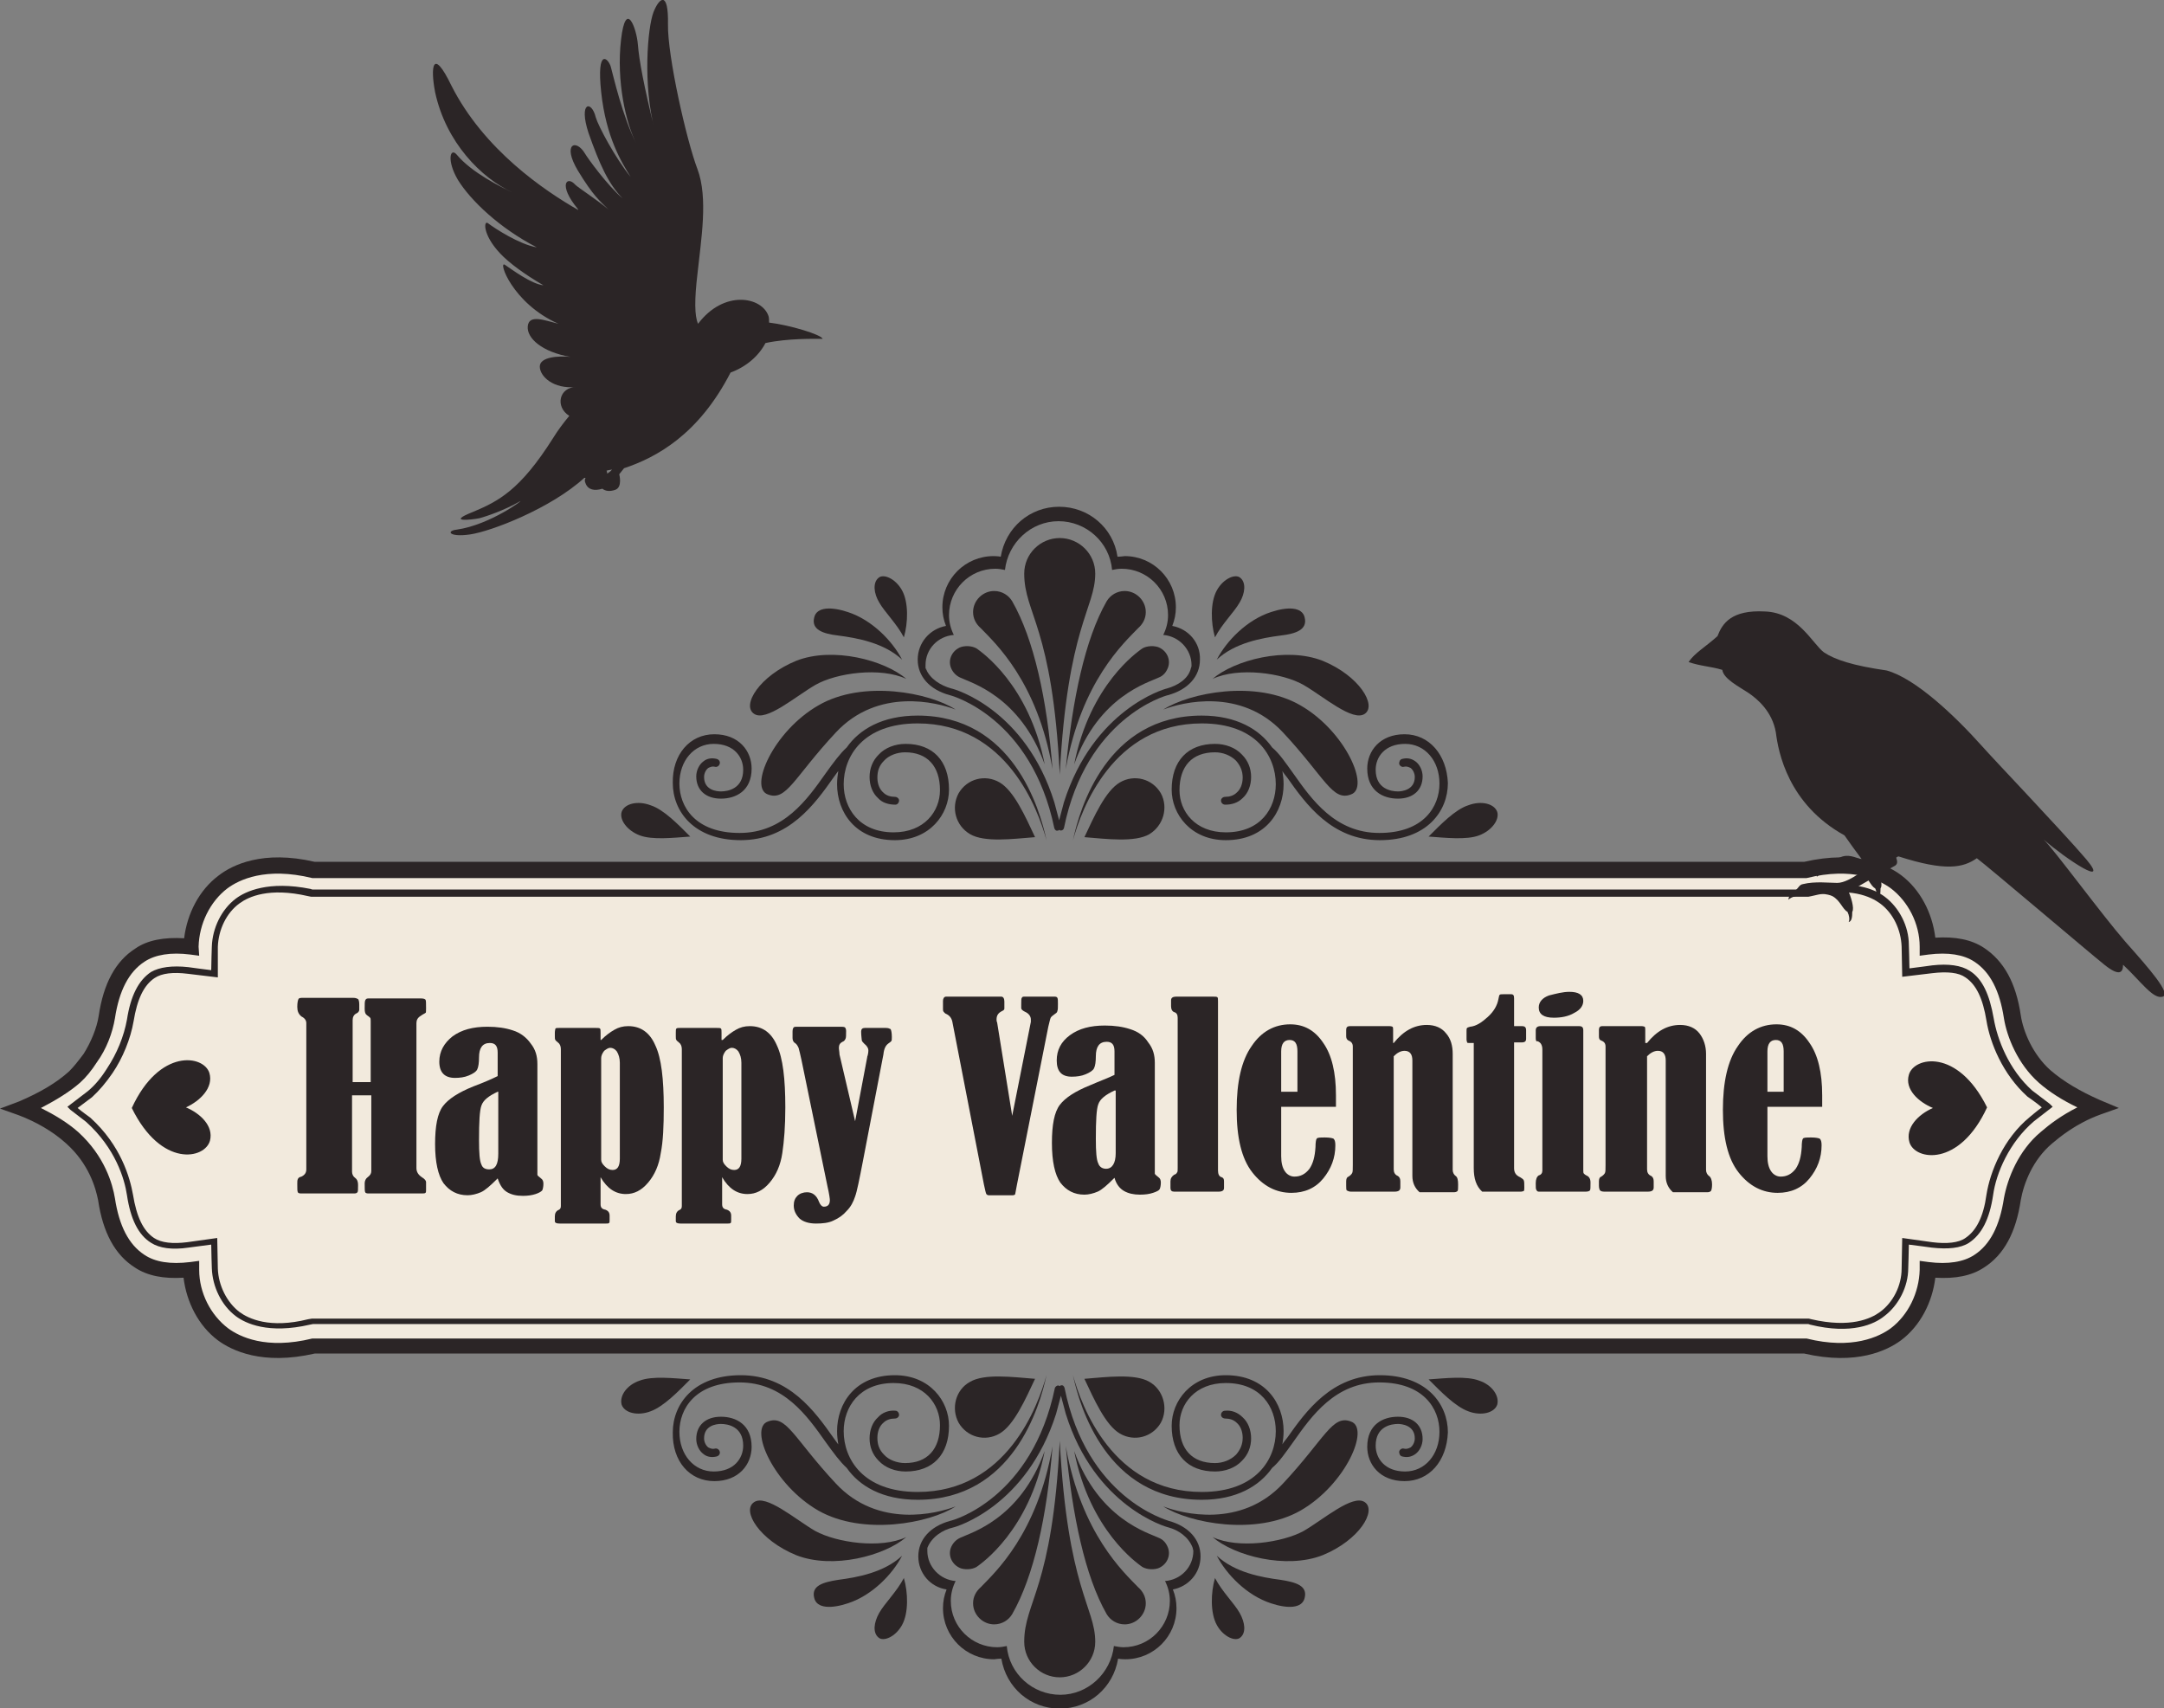 <?xml version="1.0" encoding="utf-8"?>
<!-- Generator: Adobe Illustrator 19.0.0, SVG Export Plug-In . SVG Version: 6.00 Build 0)  -->
<svg version="1.1" id="图层_1" xmlns="http://www.w3.org/2000/svg" xmlns:xlink="http://www.w3.org/1999/xlink" x="0px" y="0px"
	 width="359.6px" height="283.8px" viewBox="0 0 359.6 283.8" style="enable-background:new 0 0 359.6 283.8;" xml:space="preserve"
	>
<rect x="0" y="0" width="359.6" height="283.8" fill="#808080" stroke="none"/>
<style type="text/css">
	.st0{fill:#2B2526;}
	.st1{fill:#F2EADD;}
</style>
<g id="XMLID_351_">
	<g>
		<g>
			<g>
				<path id="XMLID_298_" class="st0" d="M182,95.3c0,5.8-4.6,8.7-5.9,33.4c-1.2-24.6-5.9-26.7-5.9-33.4c0-3.3,2.7-5.9,5.9-5.9
					C179.3,89.4,182,92,182,95.3z"/>
				<path id="XMLID_297_" class="st0" d="M183.9,99.9c0.6-1,1.7-1.7,3-1.7c1.9,0,3.5,1.6,3.5,3.5c0,1.1-0.5,2-1.3,2.7
					c-2.3,2.4-9.4,8.8-12,23.4C178.2,116.2,180.3,106.2,183.9,99.9z"/>
				<path id="XMLID_296_" class="st0" d="M189.6,107.9c0.6-0.5,1.8-0.7,2.8-0.4c1.4,0.5,2.2,2,1.7,3.4c-0.3,0.8-0.8,1.4-1.6,1.7
					c-1.6,0.8-9.9,3-14,14.4C181.1,113.7,189.1,108.3,189.6,107.9z"/>
				<path id="XMLID_295_" class="st0" d="M233.4,122c-4.1,0-6.2,2.8-6.2,5.7c0,3.7,2.6,5,5.1,5c2.5,0,4.1-1.4,4.1-3.7
					c0-1-0.5-2-1.2-2.5c-0.7-0.5-1.4-0.6-2.2-0.4c-0.4,0.1-0.5,0.5-0.5,0.8c0.1,0.4,0.5,0.6,0.8,0.5c0.4-0.1,0.7,0,1.1,0.2
					c0.4,0.3,0.7,0.9,0.7,1.5c0,2.2-2.2,2.4-2.8,2.4c-1.1,0-3.7-0.4-3.7-3.6c0-2.1,1.5-4.3,4.9-4.3c3.3,0,5.7,2.8,5.7,6.6
					c0,3.8-2.6,8.2-10,8.2c-7.3,0-11.2-5.5-14.3-9.9c-1.3-1.8-2.3-3.3-3.5-4.3l0,0c-2.1-3-5.9-5.3-11.7-5.3
					c-15.8,0-20.3,15.5-21.4,20.7c1.4-5.1,6.6-19.4,21.4-19.4c9.1,0,12.3,5.5,12.3,10.1c0,4-2.5,8-8.3,8c-5.1,0-7.7-3.5-7.7-7
					c0-4,2.1-6.3,5.9-6.3c1.3,0,2.6,0.5,3.5,1.4c0.7,0.8,1.1,1.7,1.1,2.8c0,1.1-0.4,2-1,2.5c-0.5,0.5-1.2,0.7-1.9,0.7
					c-0.4,0-0.7,0.3-0.7,0.6c0,0.4,0.3,0.7,0.7,0.7c1.1,0,2.1-0.3,2.9-1.1c0.9-0.8,1.4-2.1,1.4-3.5c0-1.4-0.5-2.7-1.5-3.7
					c-1.1-1.2-2.8-1.8-4.5-1.8c-4.5,0-7.2,2.8-7.2,7.6c0,4.1,3.2,8.4,9,8.4c6.6,0,9.6-4.7,9.6-9.3c0-0.8-0.1-1.5-0.2-2.2
					c0.2,0.4,0.5,0.7,0.8,1.1c3.1,4.4,7.4,10.4,15.4,10.4c7.8,0,11.3-4.8,11.3-9.5C240.4,125.4,237.5,122,233.4,122z"/>
				<path id="XMLID_294_" class="st0" d="M193.3,117.9c3.1-1.2,12.9-3.7,19.9,3.8c7,7.5,8.2,11.5,11.3,10.3
					c3.2-1.1-0.9-10.5-8.4-14.8C208.7,112.9,197.7,115.1,193.3,117.9z"/>
				<path id="XMLID_293_" class="st0" d="M245.8,138.8c-2.1,0.8-5.6,0.4-8.4,0.2c2-2,4.4-4.5,6.6-5.2c2.1-0.8,4.3-0.3,4.8,1.1
					C249.2,136.2,247.9,138,245.8,138.8z"/>
				<g>
					<path id="XMLID_292_" class="st0" d="M206,100.1c-0.9,1.6-2.9,3.5-4.1,5.8c-0.7-2.4-0.8-5.8,0.3-7.8c1.1-2,3.1-2.8,3.9-2.1
						C207.1,96.8,206.9,98.6,206,100.1z"/>
				</g>
				<path id="XMLID_291_" class="st0" d="M191,138.6c-2.4,1.4-7.1,0.8-10.8,0.5c1.6-3.4,3.5-7.7,5.9-9.1c2.4-1.4,5.4-0.6,6.8,1.8
					C194.2,134.2,193.3,137.2,191,138.6z"/>
				<path id="XMLID_290_" class="st0" d="M201.5,112.8c3.6-3.1,12.2-5.4,18.3-3c6.1,2.5,9,7.4,7,8.8c-2,1.4-6.9-2.9-10.2-4.8
					C213.1,111.8,205.8,110.8,201.5,112.8z"/>
				<path id="XMLID_289_" class="st0" d="M212.8,105.6c-3.1,0.4-7.6,1.2-10.6,4c1.6-3.1,5-6.6,9-7.9c2.7-0.9,5.2-0.9,5.6,0.9
					C217.3,104.6,215.4,105.3,212.8,105.6z"/>
				<path id="XMLID_288_" class="st0" d="M168.2,99.9c-0.6-1-1.7-1.7-3-1.7c-1.9,0-3.5,1.6-3.5,3.5c0,1.1,0.5,2,1.3,2.7
					c2.3,2.4,9.4,8.8,11.9,23.4C174,116.2,171.8,106.2,168.2,99.9z"/>
				<path id="XMLID_287_" class="st0" d="M162.5,107.9c-0.6-0.5-1.8-0.7-2.8-0.4c-1.4,0.5-2.2,2-1.7,3.4c0.3,0.8,0.9,1.4,1.6,1.7
					c1.6,0.8,9.9,3,14,14.4C171,113.7,163,108.3,162.5,107.9z"/>
				<path id="XMLID_286_" class="st0" d="M118.7,122c4.1,0,6.2,2.8,6.2,5.7c0,3.7-2.6,5-5.1,5c-2.5,0-4.1-1.4-4.1-3.7
					c0-1,0.5-2,1.2-2.5c0.6-0.5,1.4-0.6,2.2-0.4c0.4,0.1,0.6,0.5,0.5,0.8c-0.1,0.4-0.5,0.6-0.8,0.5c-0.4-0.1-0.7,0-1.1,0.2
					c-0.4,0.3-0.7,0.9-0.7,1.5c0,2.2,2.1,2.4,2.8,2.4c1.1,0,3.7-0.4,3.7-3.6c0-2.1-1.5-4.3-4.9-4.3c-3.3,0-5.7,2.8-5.7,6.6
					c0,3.8,2.6,8.2,10,8.2c7.3,0,11.2-5.5,14.3-9.9c1.3-1.8,2.4-3.3,3.5-4.3l0,0c2.1-3,5.9-5.3,11.8-5.3c15.8,0,20.3,15.5,21.4,20.7
					c-1.4-5.1-6.6-19.4-21.4-19.4c-9.1,0-12.3,5.5-12.3,10.1c0,4,2.6,8,8.3,8c5.1,0,7.7-3.5,7.7-7c0-4-2.1-6.3-5.8-6.3
					c-1.3,0-2.7,0.5-3.5,1.4c-0.8,0.8-1.1,1.7-1.1,2.8c0,1.1,0.4,2,1,2.5c0.5,0.5,1.2,0.7,1.9,0.7c0.4,0,0.7,0.3,0.7,0.6
					c0,0.4-0.3,0.7-0.6,0.7c-1.1,0-2.2-0.3-2.9-1.1c-0.9-0.8-1.4-2.1-1.4-3.5c0-1.4,0.5-2.7,1.5-3.7c1.1-1.2,2.8-1.8,4.5-1.8
					c4.5,0,7.2,2.8,7.2,7.6c0,4.1-3.2,8.4-9,8.4c-6.6,0-9.6-4.7-9.6-9.3c0-0.8,0.1-1.5,0.2-2.2c-0.3,0.4-0.5,0.7-0.8,1.1
					c-3.1,4.4-7.4,10.4-15.4,10.4c-7.8,0-11.3-4.8-11.3-9.5C111.7,125.4,114.6,122,118.7,122z"/>
				<path id="XMLID_285_" class="st0" d="M158.8,117.9c-3.1-1.2-12.9-3.7-19.9,3.8c-7,7.5-8.2,11.5-11.3,10.3
					c-3.2-1.1,0.9-10.5,8.4-14.8C143.4,112.9,154.5,115.1,158.8,117.9z"/>
				<path id="XMLID_284_" class="st0" d="M106.3,138.8c2.1,0.8,5.6,0.4,8.4,0.2c-2-2-4.4-4.5-6.6-5.2c-2.1-0.8-4.3-0.3-4.8,1.1
					C102.9,136.2,104.2,138,106.3,138.8z"/>
				<g>
					<path id="XMLID_283_" class="st0" d="M146.1,100.1c0.9,1.6,2.9,3.5,4.1,5.8c0.7-2.4,0.8-5.8-0.3-7.8c-1.1-2-3.1-2.8-3.9-2.1
						C145,96.8,145.2,98.6,146.1,100.1z"/>
				</g>
				<path id="XMLID_282_" class="st0" d="M161.2,138.6c2.4,1.4,7,0.8,10.8,0.5c-1.6-3.4-3.5-7.7-5.9-9.1c-2.4-1.4-5.4-0.6-6.8,1.8
					C158,134.2,158.8,137.2,161.2,138.6z"/>
				<path id="XMLID_281_" class="st0" d="M150.6,112.8c-3.6-3.1-12.2-5.4-18.3-3c-6.1,2.5-9.1,7.4-7,8.8c2,1.4,6.9-2.9,10.2-4.8
					C139,111.8,146.3,110.8,150.6,112.8z"/>
				<path id="XMLID_280_" class="st0" d="M139.3,105.6c3.1,0.4,7.6,1.2,10.6,4c-1.6-3.1-5-6.6-9-7.9c-2.7-0.9-5.2-0.9-5.6,0.9
					C134.8,104.6,136.7,105.3,139.3,105.6z"/>
				<path class="st0" d="M194.8,104c0.4-1,0.6-2,0.6-3.1c0-4.7-3.8-8.5-8.5-8.5c0,0-0.7,0.1-1.2,0.1c-0.7-4.8-4.8-8.3-9.7-8.3l0,0
					c0,0,0,0,0,0c-4.9,0-8.9,3.5-9.7,8.3c-0.5-0.1-1.2-0.1-1.2-0.1c-4.7,0-8.5,3.8-8.5,8.5c0,1.1,0.2,2.1,0.6,3.1
					c-2.7,0.5-4.7,2.8-4.7,5.6c0,2.8,2,5,5.3,5.9c0.5,0.1,13.6,3.8,17.4,22.1c0.1,0.3,0.3,0.5,0.6,0.4c0.1,0,0.1,0,0.2-0.1
					c0.1,0,0.1,0,0.2,0.1c0.3,0,0.5-0.1,0.6-0.4c3.7-18.3,16.8-22,17.3-22.1c3.3-0.9,5.3-3.1,5.3-5.9
					C199.5,106.8,197.5,104.5,194.8,104z M153.9,111c0.1,0.4,0.1,0.7,0.3,1.1C154.1,111.8,154,111.4,153.9,111z M193.9,114.4
					c-0.5,0.1-12.2,3.5-17.1,18.9l-0.8,3l-0.8-3c-4.8-15.4-16.5-18.8-17.1-18.9c-1.8-0.5-3.6-1.6-4.3-3.4c0-0.2,0-0.3,0-0.5
					c0-2.7,2.1-4.8,4.7-5c-0.5-1-0.8-2.1-0.8-3.3c0-4.2,3.4-7.7,7.7-7.7c0.5,0,1.1,0.1,1.6,0.2c0.5-4.5,4.3-8.1,8.9-8.1c0,0,0,0,0,0
					c4.6,0,8.5,3.5,8.9,8.1c0.5-0.1,1-0.2,1.6-0.2c4.2,0,7.7,3.4,7.7,7.7c0,1.2-0.3,2.3-0.8,3.3c2.6,0.2,4.7,2.4,4.7,5
					c0,0.2,0,0.3-0.1,0.5C197.5,112.8,195.7,113.9,193.9,114.4z M197.9,112.1c0.1-0.3,0.2-0.7,0.2-1.1
					C198.1,111.4,198,111.8,197.9,112.1z"/>
			</g>
			<g>
				<path id="XMLID_275_" class="st0" d="M182,272.8c0-5.8-4.6-8.7-5.9-33.4c-1.2,24.6-5.9,26.7-5.9,33.4c0,3.3,2.7,5.9,5.9,5.9
					C179.3,278.7,182,276.1,182,272.8z"/>
				<path id="XMLID_274_" class="st0" d="M183.9,268.2c0.6,1,1.7,1.7,3,1.7c1.9,0,3.5-1.6,3.5-3.5c0-1.1-0.5-2-1.3-2.7
					c-2.3-2.4-9.4-8.8-12-23.4C178.2,251.9,180.3,261.9,183.9,268.2z"/>
				<path id="XMLID_273_" class="st0" d="M189.6,260.2c0.6,0.5,1.8,0.7,2.8,0.4c1.4-0.5,2.2-2,1.7-3.4c-0.3-0.8-0.8-1.4-1.6-1.7
					c-1.6-0.8-9.9-3-14-14.4C181.1,254.4,189.1,259.8,189.6,260.2z"/>
				<path id="XMLID_272_" class="st0" d="M233.4,246.1c-4.1,0-6.2-2.8-6.2-5.7c0-3.7,2.6-5,5.1-5c2.5,0,4.1,1.4,4.1,3.7
					c0,1-0.5,2-1.2,2.5c-0.7,0.5-1.4,0.6-2.2,0.4c-0.4-0.1-0.5-0.5-0.5-0.8c0.1-0.4,0.5-0.6,0.8-0.5c0.4,0.1,0.7,0,1.1-0.2
					c0.4-0.3,0.7-0.9,0.7-1.5c0-2.2-2.2-2.4-2.8-2.4c-1.1,0-3.7,0.4-3.7,3.6c0,2.1,1.5,4.3,4.9,4.3c3.3,0,5.7-2.8,5.7-6.6
					c0-3.8-2.6-8.2-10-8.2c-7.3,0-11.2,5.5-14.3,9.9c-1.3,1.8-2.3,3.3-3.5,4.3c0,0,0,0,0,0c-2.1,3-5.9,5.3-11.7,5.3
					c-15.8,0-20.3-15.5-21.4-20.7c1.4,5.1,6.6,19.4,21.4,19.4c9.1,0,12.3-5.5,12.3-10.1c0-4-2.5-8-8.3-8c-5.1,0-7.7,3.5-7.7,7
					c0,4,2.1,6.3,5.9,6.3c1.3,0,2.6-0.5,3.5-1.4c0.7-0.8,1.1-1.7,1.1-2.8c0-1.1-0.4-2-1-2.5c-0.5-0.5-1.2-0.7-1.9-0.7
					c-0.4,0-0.7-0.3-0.7-0.6c0-0.4,0.3-0.7,0.7-0.7c1.1-0.1,2.1,0.3,2.9,1.1c0.9,0.8,1.4,2.1,1.4,3.5c0,1.4-0.5,2.7-1.5,3.7
					c-1.1,1.2-2.8,1.8-4.5,1.8c-4.5,0-7.2-2.8-7.2-7.6c0-4.1,3.2-8.4,9-8.4c6.6,0,9.6,4.7,9.6,9.3c0,0.8-0.1,1.5-0.2,2.2
					c0.2-0.4,0.5-0.7,0.8-1.1c3.1-4.4,7.4-10.4,15.4-10.4c7.8,0,11.3,4.8,11.3,9.5C240.4,242.8,237.5,246.1,233.4,246.1z"/>
				<path id="XMLID_271_" class="st0" d="M193.3,250.3c3.1,1.2,12.9,3.7,19.9-3.8c7-7.5,8.2-11.5,11.3-10.3
					c3.2,1.1-0.9,10.5-8.4,14.8C208.7,255.2,197.7,253.1,193.3,250.3z"/>
				<path id="XMLID_270_" class="st0" d="M245.8,229.4c-2.1-0.8-5.6-0.4-8.4-0.2c2,2,4.4,4.5,6.6,5.3c2.1,0.8,4.3,0.3,4.8-1.1
					C249.2,231.9,247.9,230.1,245.8,229.4z"/>
				<g>
					<path id="XMLID_269_" class="st0" d="M206,268c-0.9-1.6-2.9-3.5-4.1-5.8c-0.7,2.4-0.8,5.8,0.3,7.8c1.1,2,3.1,2.8,3.9,2.1
						C207.1,271.3,206.9,269.6,206,268z"/>
				</g>
				<path id="XMLID_268_" class="st0" d="M191,229.6c-2.4-1.4-7.1-0.8-10.8-0.5c1.6,3.4,3.5,7.7,5.9,9.1c2.4,1.4,5.4,0.6,6.8-1.8
					C194.2,234,193.3,230.9,191,229.6z"/>
				<path id="XMLID_267_" class="st0" d="M201.5,255.4c3.6,3.1,12.2,5.4,18.3,3c6.1-2.5,9-7.4,7-8.8c-2-1.4-6.9,2.9-10.2,4.8
					C213.1,256.3,205.8,257.4,201.5,255.4z"/>
				<path id="XMLID_266_" class="st0" d="M212.8,262.5c-3.1-0.4-7.6-1.2-10.6-4c1.6,3.1,5,6.6,9,7.9c2.7,0.9,5.2,0.9,5.6-0.9
					C217.3,263.5,215.4,262.9,212.8,262.5z"/>
				<path id="XMLID_265_" class="st0" d="M168.2,268.2c-0.6,1-1.7,1.7-3,1.7c-1.9,0-3.5-1.6-3.5-3.5c0-1.1,0.5-2,1.3-2.7
					c2.3-2.4,9.4-8.8,11.9-23.4C174,251.9,171.8,261.9,168.2,268.2z"/>
				<path id="XMLID_264_" class="st0" d="M162.5,260.2c-0.6,0.5-1.8,0.7-2.8,0.4c-1.4-0.5-2.2-2-1.7-3.4c0.3-0.8,0.9-1.4,1.6-1.7
					c1.6-0.8,9.9-3,14-14.4C171,254.4,163,259.8,162.5,260.2z"/>
				<path id="XMLID_263_" class="st0" d="M118.7,246.1c4.1,0,6.2-2.8,6.2-5.7c0-3.7-2.6-5-5.1-5c-2.5,0-4.1,1.4-4.1,3.7
					c0,1,0.5,2,1.2,2.5c0.6,0.5,1.4,0.6,2.2,0.4c0.4-0.1,0.6-0.5,0.5-0.8c-0.1-0.4-0.5-0.6-0.8-0.5c-0.4,0.1-0.7,0-1.1-0.2
					c-0.4-0.3-0.7-0.9-0.7-1.5c0-2.2,2.1-2.4,2.8-2.4c1.1,0,3.7,0.4,3.7,3.6c0,2.1-1.5,4.3-4.9,4.3c-3.3,0-5.7-2.8-5.7-6.6
					c0-3.8,2.6-8.2,10-8.2c7.3,0,11.2,5.5,14.3,9.9c1.3,1.8,2.4,3.3,3.5,4.3c0,0,0,0,0,0c2.1,3,5.9,5.3,11.8,5.3
					c15.8,0,20.3-15.5,21.4-20.7c-1.4,5.1-6.6,19.4-21.4,19.4c-9.1,0-12.3-5.5-12.3-10.1c0-4,2.6-8,8.3-8c5.1,0,7.7,3.5,7.7,7
					c0,4-2.1,6.3-5.8,6.3c-1.3,0-2.7-0.5-3.5-1.4c-0.8-0.8-1.1-1.7-1.1-2.8c0-1.1,0.4-2,1-2.5c0.5-0.5,1.2-0.7,1.9-0.7
					c0.4,0,0.7-0.3,0.7-0.6c0-0.4-0.3-0.7-0.6-0.7c-1.1-0.1-2.2,0.3-2.9,1.1c-0.9,0.8-1.4,2.1-1.4,3.5c0,1.4,0.5,2.7,1.5,3.7
					c1.1,1.2,2.8,1.8,4.5,1.8c4.5,0,7.2-2.8,7.2-7.6c0-4.1-3.2-8.4-9-8.4c-6.6,0-9.6,4.7-9.6,9.3c0,0.8,0.1,1.5,0.2,2.2
					c-0.3-0.4-0.5-0.7-0.8-1.1c-3.1-4.4-7.4-10.4-15.4-10.4c-7.8,0-11.3,4.8-11.3,9.5C111.7,242.8,114.6,246.1,118.7,246.1z"/>
				<path id="XMLID_262_" class="st0" d="M158.8,250.3c-3.1,1.2-12.9,3.7-19.9-3.8c-7-7.5-8.2-11.5-11.3-10.3
					c-3.2,1.1,0.9,10.5,8.4,14.8C143.4,255.2,154.5,253.1,158.8,250.3z"/>
				<path id="XMLID_261_" class="st0" d="M106.3,229.4c2.1-0.8,5.6-0.4,8.4-0.2c-2,2-4.4,4.5-6.6,5.3c-2.1,0.8-4.3,0.3-4.8-1.1
					C102.9,231.9,104.2,230.1,106.3,229.4z"/>
				<g>
					<path id="XMLID_260_" class="st0" d="M146.1,268c0.9-1.6,2.9-3.5,4.1-5.8c0.7,2.4,0.8,5.8-0.3,7.8c-1.1,2-3.1,2.8-3.9,2.1
						C145,271.3,145.2,269.6,146.1,268z"/>
				</g>
				<path id="XMLID_259_" class="st0" d="M161.2,229.6c2.4-1.4,7-0.8,10.8-0.5c-1.6,3.4-3.5,7.7-5.9,9.1c-2.4,1.4-5.4,0.6-6.8-1.8
					C158,234,158.8,230.9,161.2,229.6z"/>
				<path id="XMLID_258_" class="st0" d="M150.6,255.4c-3.6,3.1-12.2,5.4-18.3,3c-6.1-2.5-9.1-7.4-7-8.8c2-1.4,6.9,2.9,10.2,4.8
					C139,256.3,146.3,257.4,150.6,255.4z"/>
				<path id="XMLID_257_" class="st0" d="M139.3,262.5c3.1-0.4,7.6-1.2,10.6-4c-1.6,3.1-5,6.6-9,7.9c-2.7,0.9-5.2,0.9-5.6-0.9
					C134.8,263.5,136.7,262.9,139.3,262.5z"/>
				<path class="st0" d="M199.5,258.6c0-2.8-2-5-5.3-5.9c-0.5-0.2-13.6-3.8-17.3-22.1c-0.1-0.3-0.3-0.5-0.6-0.4
					c-0.1,0-0.1,0-0.2,0.1c-0.1,0-0.1,0-0.2-0.1c-0.3,0-0.5,0.2-0.6,0.4c-3.8,18.3-16.8,22-17.4,22.1c-3.3,0.9-5.3,3.1-5.3,5.9
					c0,2.8,2,5.1,4.7,5.5c-0.4,1-0.6,2-0.6,3.1c0,4.7,3.8,8.5,8.5,8.5c0,0,0.7-0.1,1.2-0.1c0.8,4.8,4.8,8.3,9.7,8.3c0,0,0,0,0,0v0
					c4.9,0,8.9-3.5,9.7-8.3c0.5,0.1,1.2,0.1,1.2,0.1c4.7,0,8.5-3.8,8.5-8.5c0-1.1-0.2-2.1-0.6-3.1
					C197.5,263.6,199.5,261.4,199.5,258.6z M154.2,256c-0.1,0.3-0.2,0.7-0.3,1.1C154,256.8,154.1,256.4,154.2,256z M198.2,257.2
					c0,0.2,0.1,0.3,0.1,0.5c0,2.7-2.1,4.8-4.7,5c0.5,1,0.8,2.1,0.8,3.3c0,4.2-3.4,7.7-7.7,7.7c-0.5,0-1.1-0.1-1.6-0.2
					c-0.5,4.5-4.3,8.1-8.9,8.1c0,0,0,0,0,0c-4.6,0-8.5-3.5-8.9-8.1c-0.5,0.1-1,0.2-1.6,0.2c-4.2,0-7.7-3.4-7.7-7.7
					c0-1.2,0.3-2.3,0.8-3.3c-2.6-0.2-4.7-2.4-4.7-5c0-0.2,0-0.3,0-0.5c0.7-1.8,2.5-3,4.3-3.4c0.5-0.1,12.2-3.5,17.1-18.9l0.8-3
					l0.8,3c4.8,15.4,16.6,18.8,17.1,18.9C195.7,254.2,197.5,255.3,198.2,257.2z M198.2,257.1c-0.1-0.4-0.1-0.7-0.2-1.1
					C198,256.4,198.1,256.8,198.2,257.1z"/>
			</g>
		</g>
		<g>
			<path id="XMLID_252_" class="st1" d="M339.8,178.8c-3.3-3-4.9-7.2-5.3-9.9c-0.7-5-2.6-8.4-5.5-10.3c-2.3-1.5-5.2-1.8-8.6-1.4
				c-0.1-4.2-2.1-8.2-5.4-10.7c-2.7-2-7.6-3.8-15.2-1.9c-8.8,0-238.2,0-247.7,0c-7.6-1.8-12.5-0.1-15.2,1.9
				c-3.3,2.5-5.3,6.6-5.4,10.7c-3.4-0.4-6.3-0.1-8.6,1.4c-2.9,1.9-4.7,5.3-5.5,10.3c-0.3,1.9-1.2,4.5-2.7,6.8h-0.1
				c-0.7,1.1-1.5,2.2-2.6,3.1c-1.7,1.5-4.2,3.3-8.6,5.2c4,1.4,6.7,3.5,8.3,5c4.7,4.2,5.5,9.1,5.7,10.2c0.8,5,2.6,8.4,5.5,10.3
				c2.3,1.5,5.2,1.8,8.6,1.4c0.1,4.2,2.1,8.2,5.4,10.7c2.7,2,7.6,3.8,15.2,1.9c16.4,0,232,0,247.7,0c7.6,1.8,12.5,0.1,15.2-1.9
				c3.3-2.5,5.3-6.6,5.4-10.7c3.4,0.4,6.3,0.1,8.6-1.4c2.9-1.9,4.8-5.3,5.5-10.3c0.5-2.8,2.1-7.2,5.7-10.2c1.6-1.4,4.3-3.5,8.3-5
				C344.1,182.2,341.5,180.3,339.8,178.8z"/>
			<path class="st0" d="M36.3,145.5c-3.2,2.4-5.2,6.3-5.7,10.4c-3.3-0.2-6.1,0.3-8.1,1.7c-3.3,2.1-5.3,5.8-6.1,11.2
				c-0.3,2-1.3,4.4-2.5,6.3c-0.9,1.2-1.6,2.1-2.4,2.9c-2.1,1.9-4.8,3.5-8.3,5L0,184.2l3.1,1.1c2.9,1.1,5.7,2.7,7.9,4.7
				c3.8,3.4,4.9,7.4,5.3,9.4c0.8,5.4,2.8,9.1,6.1,11.2c2.1,1.4,4.8,1.9,8.1,1.7c0.5,4.1,2.5,8,5.7,10.4c2.3,1.7,7.4,4.2,16.1,2.2
				c0.2,0,247.2,0,247.5,0c8.7,2,13.8-0.5,16.1-2.2c3.2-2.4,5.2-6.3,5.7-10.4c3.3,0.2,6-0.3,8.1-1.7c3.3-2.1,5.3-5.8,6.1-11.2
				c0.5-2.8,2-6.7,5.2-9.4c1.2-1,3.9-3.3,8-4.8l3.1-1.1l-3.1-1.3c-3.4-1.5-6.1-3.1-8.3-5c-2.9-2.6-4.5-6.4-4.9-9.1
				c-0.8-5.4-2.8-9-6.1-11.2c-2.1-1.4-4.8-1.9-8.1-1.7c-0.5-4.1-2.5-8-5.7-10.4c-2.3-1.7-7.4-4.2-16.1-2.2c-0.2,0-247.2,0-247.5,0
				C43.7,141.2,38.6,143.7,36.3,145.5z M33,157.3c0.1-3.8,1.9-7.5,4.8-9.7c1.9-1.4,6.3-3.6,14.1-1.7l0.1,0h248l0.2,0
				c7.7-1.9,12.1,0.3,14,1.7c2.9,2.2,4.8,5.9,4.8,9.7l0,1.5l1.5-0.2c3.2-0.4,5.8,0,7.6,1.2c2.6,1.7,4.2,4.8,4.9,9.4
				c0.5,3.1,2.3,7.6,5.8,10.7l0,0c1.7,1.5,3.9,2.9,6.4,4.1c-2.6,1.3-4.6,2.8-6.1,4.1c-3.7,3.1-5.5,7.7-6.1,11
				c-0.7,4.6-2.3,7.7-4.9,9.4c-1.8,1.2-4.4,1.6-7.6,1.2l-1.5-0.2l0,1.5c-0.1,3.8-1.9,7.5-4.8,9.7c-1.9,1.4-6.4,3.6-14,1.7l-0.2,0
				h-248l-0.1,0c-7.7,1.9-12.1-0.3-14-1.7c-2.9-2.2-4.8-5.9-4.8-9.7l0-1.5l-1.5,0.2c-3.3,0.4-5.8,0-7.6-1.2
				c-2.6-1.7-4.2-4.8-4.9-9.4c-0.4-2.4-1.7-7-6.1-11c-1.8-1.6-4-2.9-6.2-4c2.5-1.3,4.8-2.7,6.5-4.2c1-0.9,1.9-2,2.8-3.4
				c1.6-2.2,2.6-4.9,3-7.3c0.7-4.6,2.3-7.7,4.9-9.4c1.8-1.2,4.4-1.6,7.6-1.2l1.5,0.2L33,157.3z"/>
			<path class="st0" d="M39.2,149.3c-2.4,1.8-3.9,4.9-4,8l0,0c0,0-0.1,3-0.1,3.9c-0.9-0.1-3.8-0.5-3.8-0.5c-2.7-0.3-4.8,0-6.2,0.8
				c-2.1,1.4-3.4,4-4,7.9c-0.5,2.8-1.7,5.7-3.3,8.1c-1,1.6-2,2.8-3.2,3.8l-3.4,2.6l0.5,0.5l2.6,2c4.9,4.4,6.4,9.5,6.8,12.2
				c0.6,4,1.9,6.6,4,7.9c1.4,0.9,3.5,1.2,6.2,0.8c0,0,3-0.4,3.8-0.5c0,0.9,0.1,3.9,0.1,3.9c0.1,3.1,1.6,6.2,4,8
				c1.6,1.2,5.4,3,12.3,1.4l0.5-0.1l248.5,0l0.3,0.1c6.9,1.7,10.7-0.1,12.3-1.4c2.4-1.8,4-4.9,4-8c0,0,0.1-3,0.1-3.9
				c0.9,0.1,3.8,0.5,3.8,0.5c2.7,0.3,4.8,0.1,6.2-0.8c2.1-1.4,3.4-3.9,4-7.9c0.5-3.7,2.7-8.8,6.8-12.3l3.1-2.4l-0.5-0.5l-2.9-2.2
				c-3.9-3.5-5.8-8.5-6.4-12c-0.7-4-1.9-6.6-4-7.9c-1.4-0.9-3.5-1.2-6.2-0.9c0,0-2.9,0.4-3.8,0.5c0-0.9-0.1-3.9-0.1-3.9
				c0-3.1-1.6-6.2-4-8c-1.6-1.2-5.4-3-12.3-1.3l-0.5,0.1l-248.5,0l-0.3-0.1C44.6,146.3,40.8,148.1,39.2,149.3z M36.2,157.3
				c0.1-2.8,1.4-5.6,3.6-7.2c1.5-1.1,4.9-2.7,11.4-1.2l0.5,0.1l248.8,0l0.5-0.1c6.4-1.6,9.9,0.1,11.4,1.2c2.2,1.6,3.5,4.4,3.6,7.2
				l0.1,5l5-0.6c2.5-0.3,4.4-0.1,5.5,0.7c1.8,1.2,2.9,3.5,3.5,7.2c0.6,3.7,2.7,8.9,6.8,12.6c0,0,1.6,1.1,2.4,1.8
				c-0.7,0.5-2,1.6-2,1.6c-4.4,3.6-6.6,9.1-7.2,12.9c-0.5,3.7-1.7,6-3.5,7.2c-1.1,0.8-3.1,1-5.5,0.7l-5-0.7l-0.1,5.1
				c0,2.8-1.4,5.6-3.6,7.2c-1.5,1.1-4.9,2.7-11.4,1.2l-0.4-0.1l-248.8,0l-0.6,0.1c-6.4,1.6-9.9-0.1-11.4-1.2
				c-2.1-1.6-3.5-4.4-3.6-7.2l-0.1-5.1l-5,0.7c-2.4,0.3-4.3,0.1-5.5-0.7c-1.8-1.2-2.9-3.5-3.5-7.2c-0.5-2.8-2-8.2-7.1-12.8
				c0,0-1.4-1-2.1-1.6c0.8-0.6,2.4-1.8,2.4-1.8c1.2-1.1,2.3-2.4,3.4-4c1.7-2.5,3-5.7,3.5-8.6c0.6-3.7,1.7-6,3.5-7.2
				c1.2-0.8,3.1-1,5.5-0.7l5,0.6L36.2,157.3z"/>
		</g>
		<g>
			<path id="XMLID_247_" class="st0" d="M317.2,178.6c-0.7,2.4,1.6,4.5,4,5.5c-2.5,1.1-4.6,3.3-3.9,5.7c0.9,3,8.3,4.2,12.9-5.8l0,0
				C325.3,174.1,318,175.6,317.2,178.6z"/>
			<path id="XMLID_246_" class="st0" d="M34.9,189.5c0.6-2.4-1.6-4.5-4-5.5c2.4-1.1,4.6-3.3,3.9-5.7c-0.9-3-8.3-4.2-12.9,5.8l0,0
				C26.8,194.1,34.1,192.6,34.9,189.5z"/>
		</g>
		<g>
			<g>
				<g id="XMLID_477_">
					<path id="XMLID_498_" class="st0" d="M168.2,185.4l3.1-15.6c0-0.1,0-0.3,0-0.4c0-0.5-0.3-1-1-1.3c-0.4-0.2-0.6-0.4-0.6-0.6
						c0-0.1,0-0.2,0-0.3v-0.3c0-0.6,0-1,0.1-1.1c0.1-0.2,0.2-0.2,0.5-0.2h5c0.2,0,0.4,0.1,0.4,0.2c0.1,0.1,0.1,0.5,0.1,1
						c0,0.6,0,1-0.1,1.2c0,0.1-0.1,0.3-0.3,0.4c-0.4,0.3-0.7,0.5-0.8,0.7c-0.1,0.2-0.2,0.7-0.4,1.5l-5.2,26.2l-0.3,1.6
						c0,0.1-0.2,0.2-0.4,0.2h-4c-0.2,0-0.3-0.1-0.4-0.2c-0.1-0.2-0.2-0.7-0.4-1.6l-5.2-26.8c-0.1-0.7-0.4-1.2-1-1.5
						c-0.3-0.1-0.4-0.3-0.5-0.4c-0.1-0.1-0.1-0.3-0.1-0.5c0-0.1,0-0.2,0-0.3c0-0.1,0-0.3,0-0.4c0-0.1,0-0.2,0-0.3v-0.3
						c0-0.4,0.2-0.7,0.5-0.7h9.2c0.3,0,0.5,0.3,0.5,0.8c0,0,0,0.4,0,1.2c0,0.2-0.2,0.3-0.4,0.4c-0.6,0.3-0.9,0.7-0.9,1.4
						c0,0.1,0,0.3,0.1,0.5L168.2,185.4z"/>
					<path id="XMLID_495_" class="st0" d="M185.2,178.6v-3.9c0-1.1-0.4-1.6-1.3-1.6c-1.2,0-1.8,0.8-1.8,2.4c0,0.9-0.1,1.6-0.3,2
						c-0.2,0.4-0.7,0.7-1.4,1c-0.7,0.3-1.5,0.4-2.3,0.4c-1.7,0-2.5-0.9-2.5-2.7c0-1.7,0.7-3.1,2.2-4.2c1.5-1.1,3.4-1.6,5.8-1.6
						c1.6,0,3,0.2,4.2,0.6c1.3,0.4,2.3,1.1,3,2.2c0.8,1,1.1,2.1,1.1,3.4v18.4c0,0.1,0.2,0.3,0.6,0.6c0.3,0.2,0.4,0.5,0.4,0.9
						c0,0.5-0.1,0.9-0.2,1.1c-0.1,0.2-0.5,0.4-1.1,0.6s-1.3,0.3-2.2,0.3c-1,0-1.9-0.2-2.6-0.6c-0.7-0.4-1.3-1.1-1.6-2.2
						c-1.2,1.2-2.1,2-2.8,2.3c-0.7,0.3-1.5,0.5-2.2,0.5c-1.7,0-3-0.7-4-2c-0.9-1.3-1.4-3.5-1.4-6.6c0-3,0.4-5.1,1.3-6.3
						c0.9-1.2,2.6-2.3,5.1-3.3C182.8,179.6,184.2,179.1,185.2,178.6z M185.2,181.2c-1.5,0.7-2.4,1.4-2.7,2.3
						c-0.3,0.8-0.4,2.7-0.4,5.7c0,2.2,0.1,3.5,0.4,4.1c0.2,0.6,0.7,0.9,1.3,0.9c1,0,1.6-0.9,1.6-2.6V181.2z"/>
					<path id="XMLID_493_" class="st0" d="M194.6,167.2v-1c0-0.4,0.3-0.6,0.8-0.6h6.2c0.3,0,0.6,0,0.7,0.1c0.1,0.1,0.1,0.3,0.1,0.7
						v28.1c0,0.6,0.2,1,0.6,1.1c0.3,0.1,0.4,0.3,0.4,0.7v1.1c0,0.4-0.3,0.6-0.9,0.6h-7.4c-0.4,0-0.6-0.2-0.6-0.6v-1.1
						c0-0.5,0.2-0.8,0.6-1.1c0.3-0.1,0.4-0.2,0.5-0.4c0.1-0.1,0.1-0.3,0.1-0.7v-25c0-0.5-0.2-0.8-0.5-0.9
						C194.8,168.1,194.6,167.7,194.6,167.2z"/>
					<path id="XMLID_490_" class="st0" d="M212.9,183.9v8.2c0,1.1,0.2,1.9,0.6,2.5c0.4,0.6,1,0.9,1.6,0.9c1,0,1.8-0.4,2.5-1.3
						c0.6-0.9,0.9-2,1-3.6c0-0.8,0.1-1.3,0.2-1.4c0.1-0.2,0.6-0.2,1.4-0.2c0.7,0,1.2,0.1,1.4,0.2c0.2,0.2,0.3,0.5,0.3,1.1
						c0,2.1-0.7,3.9-2,5.5c-1.3,1.6-3.1,2.4-5.3,2.4c-2.5,0-4.7-1.1-6.5-3.4c-1.8-2.3-2.6-5.8-2.6-10.4c0-4.6,0.8-8.2,2.5-10.6
						c1.6-2.4,3.8-3.6,6.4-3.6c2.3,0,4.1,1,5.5,3.1c1.4,2,2.1,4.9,2.1,8.7v1.9H212.9z M215.6,181.4v-6.7c0-1.3-0.4-1.9-1.3-1.9
						c-0.9,0-1.4,0.6-1.4,1.9v6.7H215.6z"/>
					<path id="XMLID_488_" class="st0" d="M231.6,173.3c1.6-2,3.4-3,5.5-3c1.4,0,2.5,0.5,3.2,1.4c0.8,0.9,1.1,2.1,1.1,3.4v19.3
						c0,0.4,0.2,0.8,0.5,1c0.3,0.2,0.4,0.7,0.4,1.4c0,0.6,0,1-0.1,1.1c-0.1,0.1-0.3,0.2-0.6,0.2h-5.7c-0.8-0.7-1.2-1.6-1.2-2.7
						v-19.2c0-1-0.4-1.6-1.3-1.6c-0.6,0-1.2,0.3-1.8,0.9v18.8c0,0.5,0.2,0.9,0.7,1.1c0.3,0.2,0.4,0.5,0.4,0.9v1c0,0.5-0.3,0.7-1,0.7
						h-7.2c-0.3,0-0.5-0.1-0.7-0.2c-0.1-0.1-0.1-0.4-0.1-0.8v-0.7c0-0.4,0.1-0.7,0.4-0.8c0.3-0.2,0.5-0.4,0.6-0.6
						c0.1-0.2,0.1-0.6,0.1-1.3v-19.7c0-0.5-0.2-0.8-0.7-1c-0.2-0.1-0.4-0.3-0.4-0.7v-1.1c0-0.4,0.2-0.6,0.6-0.6h6.6
						c0.3,0,0.5,0.1,0.5,0.1c0.1,0.1,0.1,0.3,0.1,0.5V173.3z"/>
					<path id="XMLID_486_" class="st0" d="M245,173.3h-0.8c-0.2,0-0.4,0-0.4-0.1s-0.1-0.2-0.1-0.5v-1.4c0-0.3,0-0.4,0.1-0.5
						c0.1-0.1,0.2-0.1,0.5-0.2c1-0.1,1.9-0.7,2.9-1.6c1-0.9,1.6-1.9,1.8-3c0.1-0.4,0.1-0.6,0.2-0.7c0.1-0.1,0.3-0.1,0.6-0.1h1.3
						c0.4,0,0.5,0.2,0.5,0.7v4.6h1.3c0.5,0,0.7,0.2,0.7,0.7v1.4c0,0.4-0.2,0.6-0.7,0.6h-1.3v20.9c0,0.7,0.3,1.2,1,1.5
						c0.3,0.2,0.5,0.3,0.6,0.5c0.1,0.2,0.1,0.6,0.1,1.2c0,0.3,0,0.5-0.1,0.6c-0.1,0-0.2,0.1-0.5,0.1h-6.4c-1-0.9-1.4-2.2-1.4-3.9
						V173.3z"/>
					<path id="XMLID_483_" class="st0" d="M255.2,172.5v-1.3c0-0.5,0.3-0.7,0.8-0.7h6.4c0.5,0,0.7,0.2,0.7,0.7v23.2
						c0,0.3,0,0.5,0.1,0.6c0.1,0.1,0.2,0.2,0.4,0.3c0.5,0.2,0.7,0.6,0.7,1.2c0,0.7,0,1.2-0.1,1.3c-0.1,0.1-0.3,0.2-0.7,0.2h-7.8
						c-0.2,0-0.3-0.1-0.4-0.3c-0.1-0.1-0.1-0.5-0.1-1.1c0-0.7,0.2-1.1,0.5-1.3c0.4-0.1,0.6-0.4,0.6-0.8v-20.1c0-0.8-0.3-1.2-0.8-1.4
						C255.3,173.1,255.2,172.9,255.2,172.5z M260.8,164.8c1.5,0,2.3,0.5,2.3,1.5c0,0.8-0.5,1.5-1.5,2c-1,0.6-2.2,0.8-3.4,0.8
						c-1.7,0-2.5-0.6-2.5-1.7c0-0.9,0.6-1.6,1.7-2C258.6,165.1,259.7,164.8,260.8,164.8z"/>
					<path id="XMLID_481_" class="st0" d="M273.7,173.3c1.6-2,3.4-3,5.5-3c1.4,0,2.5,0.5,3.2,1.4c0.7,0.9,1.1,2.1,1.1,3.4v19.3
						c0,0.4,0.2,0.8,0.5,1c0.3,0.2,0.5,0.7,0.5,1.4c0,0.6-0.1,1-0.2,1.1c-0.1,0.1-0.3,0.2-0.6,0.2H278c-0.8-0.7-1.2-1.6-1.2-2.7
						v-19.2c0-1-0.4-1.6-1.3-1.6c-0.6,0-1.2,0.3-1.8,0.9v18.8c0,0.5,0.2,0.9,0.7,1.1c0.3,0.2,0.4,0.5,0.4,0.9v1c0,0.5-0.3,0.7-1,0.7
						h-7.2c-0.4,0-0.6-0.1-0.7-0.2c-0.1-0.1-0.2-0.4-0.2-0.8v-0.7c0-0.4,0.1-0.7,0.4-0.8c0.3-0.2,0.5-0.4,0.6-0.6
						c0.1-0.2,0.1-0.6,0.1-1.3v-19.7c0-0.5-0.2-0.8-0.7-1c-0.3-0.1-0.4-0.3-0.4-0.7v-1.1c0-0.4,0.2-0.6,0.5-0.6h6.6
						c0.3,0,0.4,0.1,0.5,0.1c0.1,0.1,0.1,0.3,0.1,0.5V173.3z"/>
					<path id="XMLID_478_" class="st0" d="M293.7,183.9v8.2c0,1.1,0.2,1.9,0.6,2.5c0.4,0.6,1,0.9,1.6,0.9c1,0,1.8-0.4,2.5-1.3
						c0.6-0.9,0.9-2,1-3.6c0-0.8,0.1-1.3,0.2-1.4c0.1-0.2,0.6-0.2,1.4-0.2c0.7,0,1.2,0.1,1.4,0.2c0.2,0.2,0.3,0.5,0.3,1.1
						c0,2.1-0.7,3.9-2,5.5c-1.3,1.6-3.1,2.4-5.3,2.4c-2.5,0-4.7-1.1-6.5-3.4c-1.8-2.3-2.6-5.8-2.6-10.4c0-4.6,0.8-8.2,2.5-10.6
						c1.6-2.4,3.8-3.6,6.4-3.6c2.3,0,4.1,1,5.5,3.1c1.4,2,2.1,4.9,2.1,8.7v1.9H293.7z M296.4,181.4v-6.7c0-1.3-0.4-1.9-1.3-1.9
						c-0.9,0-1.4,0.6-1.4,1.9v6.7H296.4z"/>
				</g>
			</g>
			<g>
				<g id="XMLID_423_">
					<path id="XMLID_435_" class="st0" d="M58.4,179.8h3.2v-10.1c0-0.3,0-0.5-0.1-0.6c-0.1-0.1-0.2-0.2-0.5-0.4
						c-0.3-0.2-0.4-0.5-0.4-1.1c0-0.8,0-1.2,0.1-1.4c0.1-0.2,0.2-0.3,0.5-0.3H70c0.4,0,0.6,0.1,0.7,0.2c0.1,0.1,0.1,0.6,0.1,1.4
						c0,0.5,0,0.8-0.1,0.8c-0.1,0.1-0.4,0.2-0.8,0.5c-0.5,0.3-0.7,0.7-0.7,1.2v24.1c0,0.6,0.3,1.1,0.9,1.5c0.5,0.3,0.7,0.6,0.7,0.8
						v1.3c0,0.3,0,0.4-0.1,0.5c-0.1,0.1-0.3,0.1-0.7,0.1h-8.8c-0.3,0-0.5-0.1-0.5-0.2c-0.1-0.1-0.1-0.6-0.1-1.5c0-0.4,0.2-0.8,0.5-1
						c0.4-0.3,0.6-0.6,0.6-1V182h-3.2v12.7c0,0.4,0.2,0.8,0.5,1c0.4,0.3,0.5,0.7,0.5,1.2c0,0.7,0,1.1-0.1,1.2
						c-0.1,0.1-0.2,0.2-0.5,0.2H50c-0.3,0-0.5-0.1-0.5-0.2c-0.1-0.1-0.1-0.6-0.1-1.4c0-0.4,0-0.6,0.1-0.8s0.2-0.3,0.6-0.4
						c0.6-0.3,0.8-0.7,0.8-1.2V170c0-0.4-0.2-0.8-0.8-1.1c-0.5-0.4-0.7-0.9-0.7-1.6c0-0.7,0.1-1.1,0.2-1.3c0.1-0.2,0.4-0.2,0.8-0.2
						h8.3c0.4,0,0.6,0.1,0.8,0.2c0.1,0.1,0.2,0.4,0.2,0.9v0.9c0,0.2-0.2,0.5-0.5,0.6c-0.4,0.2-0.6,0.6-0.6,1.1V179.8z"/>
					<path id="XMLID_432_" class="st0" d="M82.7,178.8v-3.9c0-1.1-0.4-1.6-1.3-1.6c-1.2,0-1.8,0.8-1.8,2.4c0,0.9-0.1,1.6-0.3,2
						c-0.2,0.4-0.7,0.7-1.4,1c-0.7,0.3-1.5,0.4-2.3,0.4c-1.7,0-2.6-0.9-2.6-2.7c0-1.7,0.8-3.1,2.2-4.2c1.5-1.1,3.4-1.6,5.8-1.6
						c1.6,0,3,0.2,4.2,0.6c1.3,0.4,2.3,1.2,3,2.2c0.8,1,1.1,2.1,1.1,3.4v18.4c0,0.1,0.2,0.3,0.6,0.6c0.3,0.2,0.4,0.5,0.4,0.9
						c0,0.5-0.1,0.9-0.2,1.1c-0.2,0.2-0.5,0.4-1.1,0.6c-0.6,0.2-1.3,0.3-2.1,0.3c-1.1,0-1.9-0.2-2.6-0.6c-0.7-0.4-1.2-1.1-1.6-2.3
						c-1.2,1.2-2.1,2-2.8,2.3c-0.7,0.3-1.5,0.5-2.2,0.5c-1.7,0-3-0.7-4-2c-0.9-1.3-1.4-3.5-1.4-6.5c0-3,0.4-5.1,1.3-6.3
						c0.9-1.2,2.6-2.3,5.1-3.3C80.3,179.9,81.7,179.3,82.7,178.8z M82.7,181.4c-1.5,0.7-2.4,1.4-2.7,2.3c-0.3,0.8-0.4,2.7-0.4,5.7
						c0,2.2,0.1,3.5,0.4,4.1c0.2,0.6,0.7,0.8,1.3,0.8c1,0,1.5-0.8,1.5-2.6V181.4z"/>
					<path id="XMLID_429_" class="st0" d="M99.9,172.8c0.8-0.8,1.5-1.3,2.2-1.7c0.7-0.4,1.4-0.6,2.3-0.6c2.1,0,3.6,1.1,4.5,3.2
						c1,2.1,1.4,5.6,1.4,10.3c0,3.1-0.1,5.6-0.5,7.6c-0.3,2-1,3.6-2.1,4.9c-1.1,1.3-2.3,1.9-3.7,1.9c-1.7,0-3.1-0.9-4.2-2.8v4.5
						c0,0.5,0.2,0.8,0.8,0.9c0.5,0.2,0.7,0.5,0.7,1v0.7c0,0.3,0,0.5-0.1,0.5c-0.1,0.1-0.2,0.1-0.5,0.1H93c-0.5,0-0.8-0.1-0.8-0.4
						v-0.8c0-0.5,0.2-0.9,0.7-1.1c0.2-0.1,0.3-0.3,0.3-0.6v-26.1c0-0.5-0.2-0.9-0.5-1.1c-0.2-0.2-0.4-0.3-0.4-0.4
						c-0.1-0.1-0.1-0.3-0.1-0.6v-0.6c0-0.4,0.1-0.6,0.1-0.7c0.1-0.1,0.3-0.1,0.6-0.1H99c0.4,0,0.6,0,0.7,0.1
						c0.1,0.1,0.1,0.3,0.1,0.7V172.8z M103,176.6c0-0.8-0.2-1.4-0.5-1.9c-0.3-0.4-0.7-0.6-1.1-0.6c-0.3,0-0.6,0.2-1,0.5
						c-0.3,0.4-0.5,0.8-0.5,1.2v16.9c0,0.4,0.2,0.7,0.6,1.1c0.4,0.4,0.8,0.6,1.3,0.6c0.8,0,1.2-0.6,1.2-1.9V176.6z"/>
					<path id="XMLID_426_" class="st0" d="M120.1,172.8c0.8-0.8,1.5-1.3,2.2-1.7c0.7-0.4,1.4-0.6,2.3-0.6c2.1,0,3.6,1.1,4.5,3.2
						c1,2.1,1.4,5.6,1.4,10.3c0,3.1-0.2,5.6-0.5,7.6c-0.3,2-1,3.6-2.1,4.9c-1.1,1.3-2.3,1.9-3.7,1.9c-1.7,0-3.1-0.9-4.2-2.8v4.5
						c0,0.5,0.2,0.8,0.8,0.9c0.5,0.2,0.7,0.5,0.7,1v0.7c0,0.3,0,0.5-0.1,0.5c-0.1,0.1-0.2,0.1-0.5,0.1h-7.8c-0.5,0-0.8-0.1-0.8-0.4
						v-0.8c0-0.5,0.2-0.9,0.7-1.1c0.2-0.1,0.3-0.3,0.3-0.6v-26.1c0-0.5-0.2-0.9-0.5-1.1c-0.2-0.2-0.4-0.3-0.4-0.4
						c-0.1-0.1-0.1-0.3-0.1-0.6v-0.6c0-0.4,0-0.6,0.1-0.7c0.1-0.1,0.3-0.1,0.6-0.1h6.1c0.4,0,0.6,0,0.7,0.1c0.1,0.1,0.1,0.3,0.1,0.7
						V172.8z M123.2,176.6c0-0.8-0.2-1.4-0.5-1.9c-0.3-0.4-0.7-0.6-1.1-0.6c-0.3,0-0.6,0.2-1,0.5c-0.3,0.4-0.5,0.8-0.5,1.2v16.9
						c0,0.4,0.2,0.7,0.6,1.1c0.4,0.4,0.8,0.6,1.3,0.6c0.8,0,1.2-0.6,1.2-1.9V176.6z"/>
					<path id="XMLID_424_" class="st0" d="M142.1,186.3l2-10.6c0-0.2,0.1-0.3,0.1-0.4c0.1-0.4,0.1-0.7,0.1-0.8
						c0-0.3-0.2-0.7-0.7-1.1c-0.2-0.2-0.4-0.4-0.4-0.6c0-0.2-0.1-0.7-0.1-1.4c0-0.4,0.2-0.6,0.6-0.6h3.5c0.4,0,0.6,0.1,0.8,0.2
						c0.1,0.2,0.2,0.6,0.2,1.3c0,0.4,0,0.6-0.1,0.7c-0.1,0.1-0.2,0.2-0.5,0.4c-0.4,0.3-0.7,0.8-0.8,1.8l-3.4,17.7
						c-0.6,3.1-1,5.1-1.3,5.9c-0.3,0.9-0.7,1.7-1.4,2.4c-0.6,0.7-1.3,1.2-2.2,1.6c-0.8,0.4-1.8,0.5-2.9,0.5c-1.2,0-2.1-0.3-2.7-0.8
						c-0.6-0.6-1-1.3-1-2.2c0-0.7,0.2-1.2,0.6-1.6c0.4-0.4,1-0.6,1.6-0.6c0.9,0,1.6,0.5,2,1.6c0.2,0.5,0.5,0.8,0.8,0.8
						c0.7,0,1-0.4,1-1.1c0-0.2-0.1-1-0.4-2.3l-4.3-20.9c-0.2-1-0.4-1.7-0.5-2.1c-0.2-0.4-0.3-0.6-0.6-0.8c-0.2-0.1-0.4-0.4-0.4-0.8
						v-1.1c0-0.4,0.1-0.6,0.2-0.7c0.1-0.1,0.3-0.1,0.6-0.1h7.1c0.4,0,0.6,0,0.8,0.1c0.1,0.1,0.2,0.3,0.2,0.6c0,0.7,0,1.1-0.1,1.3
						c-0.1,0.2-0.2,0.4-0.5,0.5c-0.4,0.2-0.6,0.5-0.6,1c0,0.3,0.1,0.7,0.1,1.1L142.1,186.3z"/>
				</g>
			</g>
		</g>
	</g>
	<path class="st0" d="M136.7,56.3c-0.2-0.7-5.5-2.3-8.9-2.7c0-0.4,0-0.8-0.1-1.1c-1.1-3.2-7.4-4.4-11.7,1.3
		c-0.6-1.3-0.6-4.1-0.1-8.3c0.6-5.7,1.8-12.6,0-17.4c-1.8-4.7-5-18.8-4.9-24.1c0.1-5.5-1.4-4.5-2.4-2c-1,2.6-1.8,12.1,0.2,19.6
		C107,14.3,106.2,10,106,7.4c-0.2-2.6-2-7.7-2.8-0.8c-0.8,6.9,0.8,13.9,2.6,17.4c-2.4-4.7-3.9-11.5-4.3-12.9
		c-0.4-1.4-2.4-3.3-1.6,4.2c0.8,7.5,3.4,11.7,4.9,14.1c-2.6-3.2-5.4-8.5-5.8-9.9c-0.7-2.9-2.9-2.6-1.2,2.6c1.8,5.1,3.3,8.5,5.7,10.9
		c-2.6-2.2-5.9-6.8-6.3-7.5c-1.5-2.5-3.8-1.6-1.2,2.8c2.6,4.3,3.7,5.1,5.1,6.5c-1.6-1.4-5-3.6-5.5-4.1c-1.4-1.6-2.9,0,0.4,4
		c0,0.1,0.1,0.1,0.1,0.2c-5.6-3.2-15.7-10-21.1-20.7c-3.1-6.4-3.5-3.1-2.7,1.1c1.8,8.4,7.7,14.3,12.9,16.7c-1.9-0.9-6.8-3.3-9.3-6.3
		c-1.1-1.3-1.7,1,0.2,4.2c2.1,3.4,6.9,8,13.1,11.2c-2.9-0.5-6.9-3.1-8.1-4c-0.7-0.6-1,1.8,2,5c1.5,1.6,4.1,3.5,7.2,5.3
		c-2-0.2-5.2-2.6-6.4-3.4c-1.2-0.8,1.2,6.4,8.9,9.8c-2.4-0.6-4.9-1.6-5.1,0.4c-0.2,2,2.4,4.3,7.1,5.1c-2-0.2-5.1,0-5.1,1.6
		c0,1.6,2.2,3.8,6.1,3.4c-2.9,0-3.6,3.3-1.2,4.8c-1,1.2-1.9,2.4-2.7,3.7c-5.5,8.7-9.1,10.5-13.4,12.3c-4.3,1.7-0.3,1.3,1.2,1
		c1.1-0.3,4.1-1.3,6.7-2.8c0.9-0.5-4.9,3.9-10.5,4.7c-1.8,0.2-1.3,1.3,2.2,0.8c3.5-0.5,13.4-4.3,19-9.4c0,0,0.1,0,0.2,0
		c-0.1,0.2-0.2,0.5,0,0.9c0.4,1.1,1.5,1.3,2.8,0.9c0,0,0,0,0,0c0.5,0.4,1.2,0.5,2.1,0.2c1.3-0.4,0.7-2.6,0.7-2.6l0.8-1
		c5.4-1.8,12.4-5.6,17.7-15.9c2.7-1,4.7-2.8,5.8-4.9C130.9,56.2,135.3,56.3,136.7,56.3z M100.9,78.7c0-0.3-0.1-0.4-0.1-0.5
		c0.3-0.1,0.6-0.1,0.9-0.2C101.5,78.3,101.2,78.5,100.9,78.7z"/>
	<path id="XMLID_40_" class="st0" d="M353.2,156.5c-4-4.6-11.9-15.4-13.6-17c3.8,3.3,11.1,8.1,7.1,3.3c-4.1-4.8-15.2-16.4-17.5-19
		c-4.3-4.8-10.9-11.1-15.7-12.4c-5.6-0.8-8.6-1.8-10.4-3c-1.9-1.4-4.3-6.6-9.8-6.8c-5.6-0.3-7.1,2-7.9,4.1c-2,1.8-3.8,2.8-4.8,4.3
		c2,0.7,3.6,0.7,5.6,1.3c0.2,1.5,2.8,2.8,4.3,3.8c1.5,1,4,3.1,4.6,6.6c0.4,3.2,2,11.9,11.4,17.1c0.9,1.3,2,2.8,2.9,4
		c-1.1-0.3-2.3-1-3.7-0.3c-0.3,0.1-1.4,0.5-1.8,0.8c-0.1,0.1,1.3,0,1.2,0c-0.5,0.3-1.4,0.6-2,0.8c-0.6,0.2-1.2,0.8-1.2,1.6
		c0.8-1,5.5-1.4,7.1-0.6c-1.2,0.8-2.6,1.6-3.7,1.6c-1.3,0-3.7-0.3-5.7,0.2c-0.6,0.1-0.7,0.6-1.2,1c-0.5,0.4-1.2,0.8-1.2,1.6
		c0.8-1,5.7-1.4,7.3-0.6c1.3,0.7,1.7,2.2,2.5,2.6c0.3,0.6,0.4,1.3,0.2,1.7c0.5-0.1,0.6-0.8,0.6-1.7c0.4-0.6-0.3-2.7-0.6-3.3
		c0.5-0.3,1.9-1.1,3.3-1.9c0.4,0.6,0.7,1.1,1.1,1.3c0.3,0.6,0.3,1.3,0.3,1.7c0.5-0.1,0.6-0.8,0.6-1.7c0.3-0.4,0.1-1.4-0.2-2.3
		c1.2-0.7,2.2-1.2,2.5-1.4c0.6-0.3,0.5-0.8,0.3-1.4c0.1-0.1,0.3-0.2,0.4-0.2c7.8,2.5,10.7,1.9,13,0.3c2,1.5,18.7,15.7,21.2,17.7
		c2.5,2,3.1,1.3,3.1,0c3,2.8,5,5.8,6.6,5.3C360.8,165.1,357.2,161,353.2,156.5z"/>
</g>
<g id="XMLID_445_">
</g>
<g id="XMLID_446_">
</g>
<g id="XMLID_447_">
</g>
<g id="XMLID_448_">
</g>
<g id="XMLID_449_">
</g>
<g id="XMLID_450_">
</g>
</svg>
